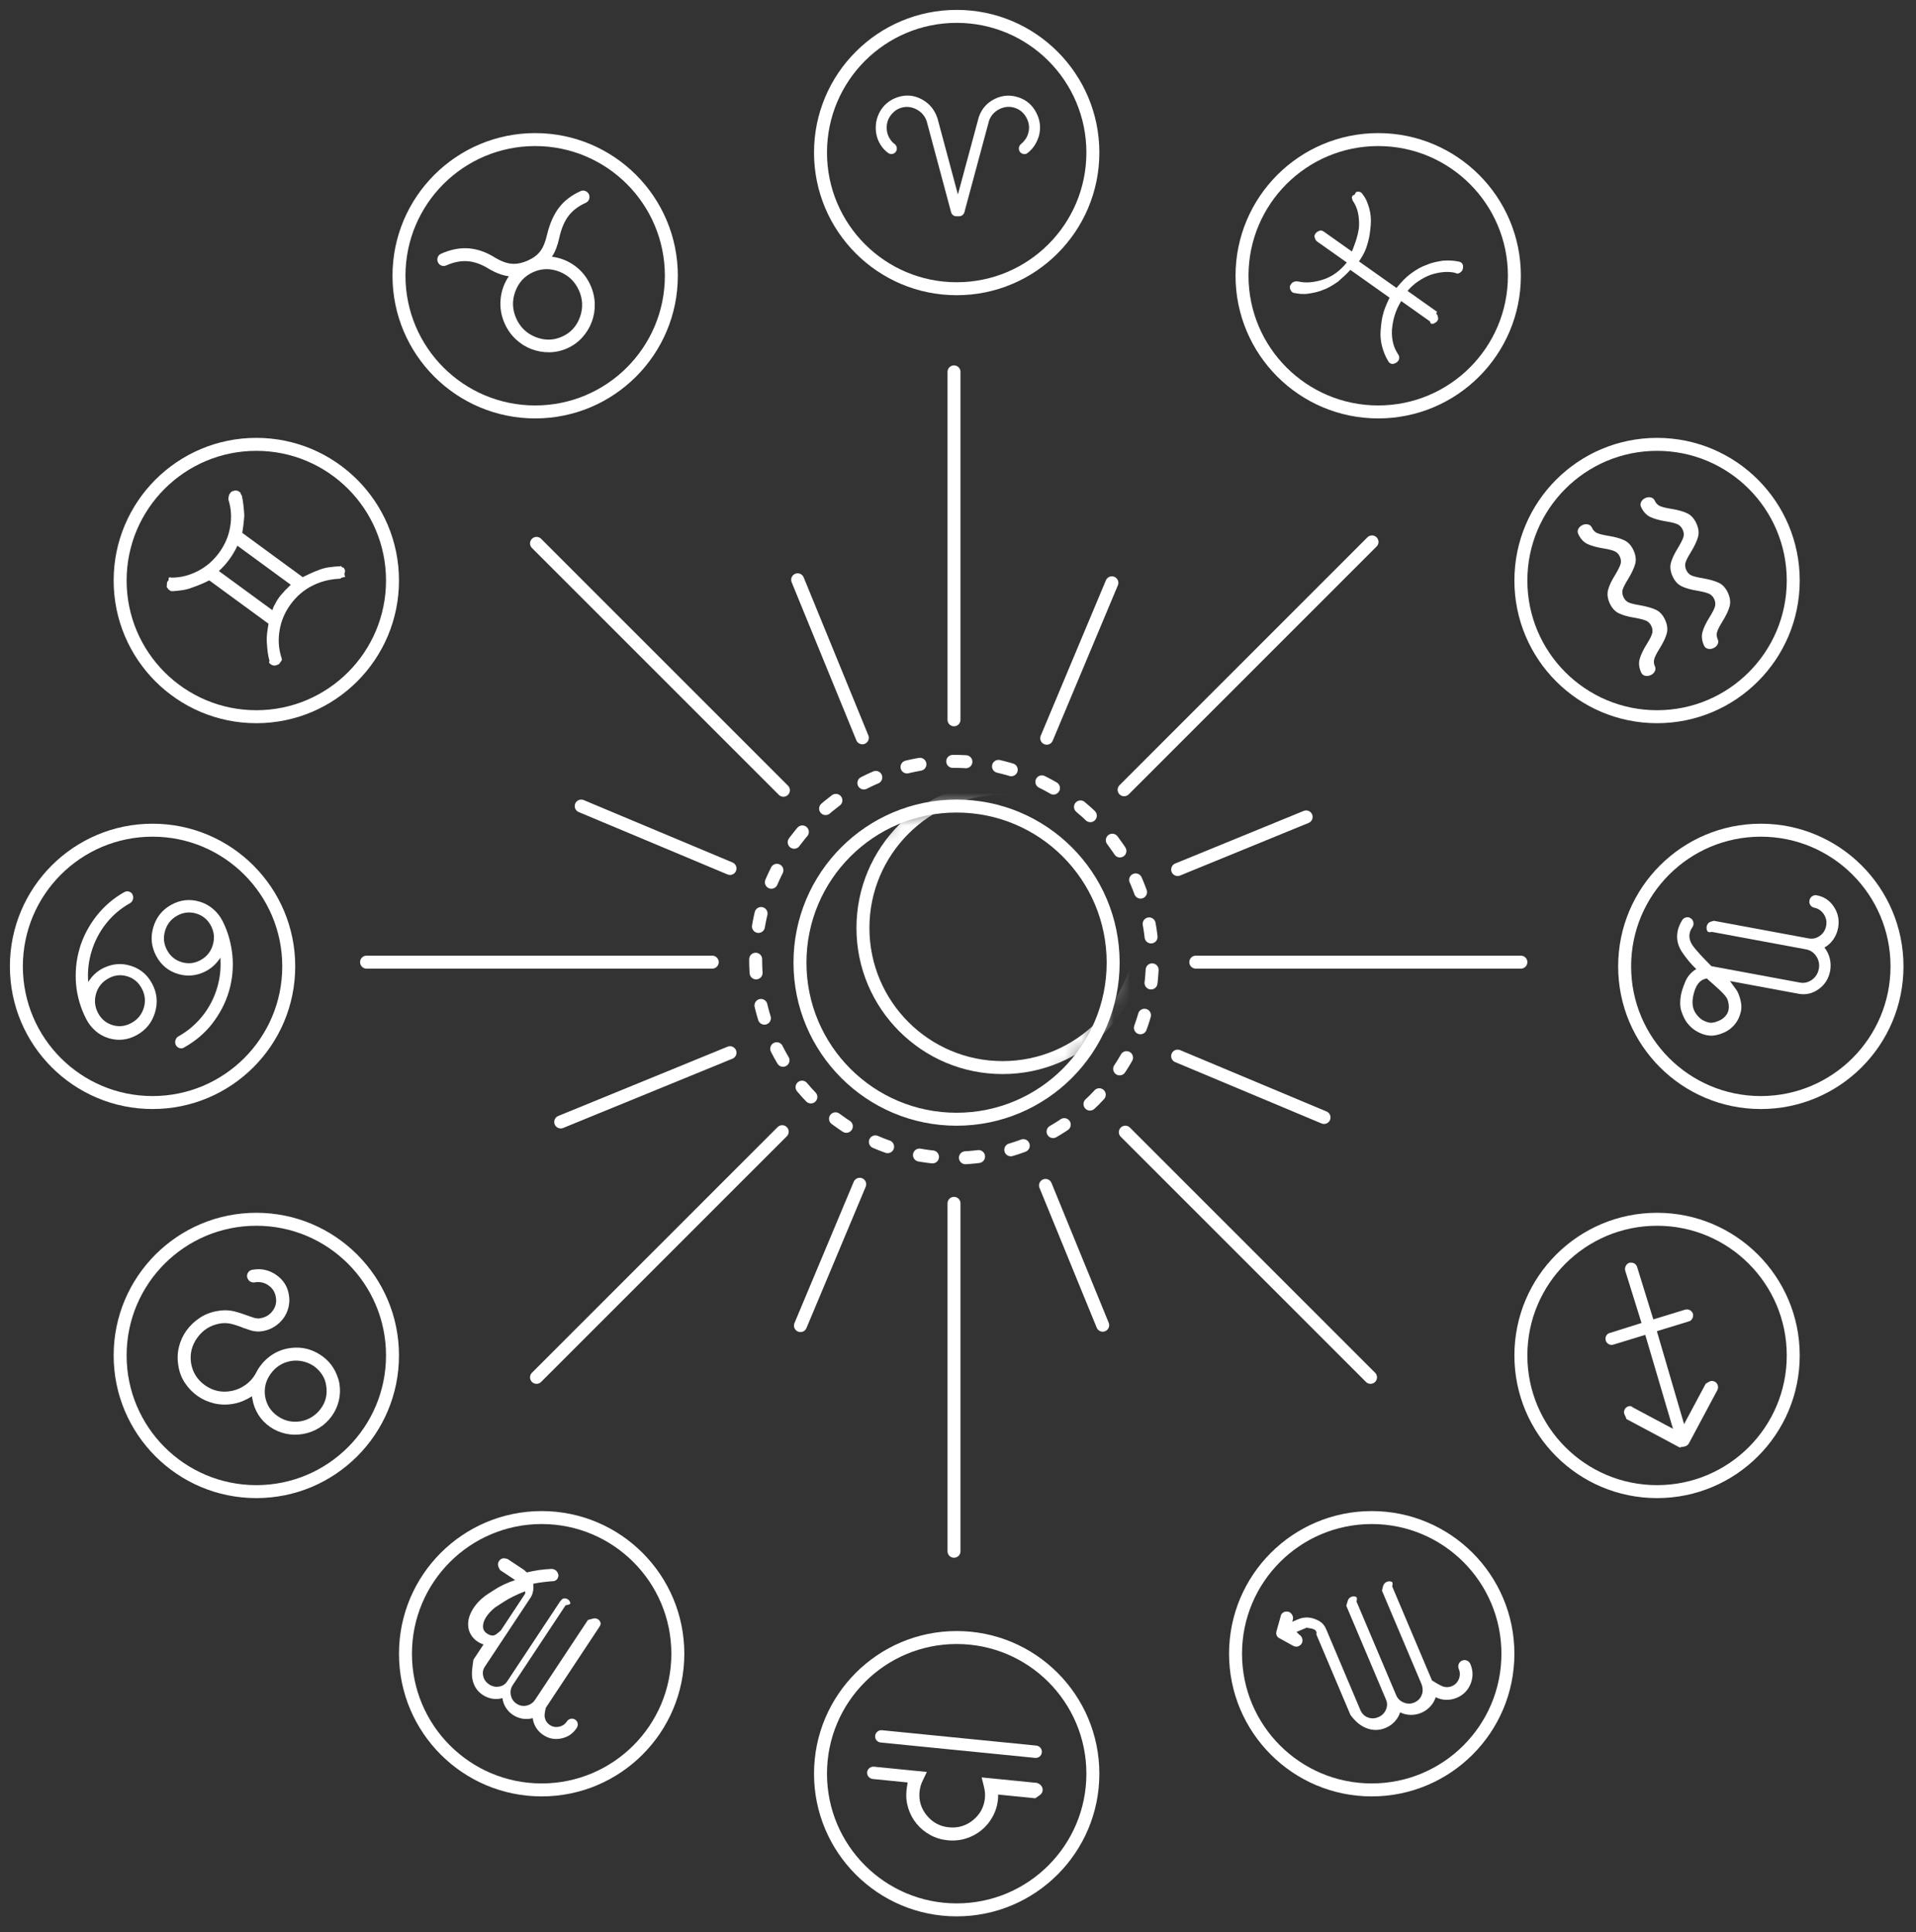 <svg xmlns="http://www.w3.org/2000/svg" xmlns:xlink="http://www.w3.org/1999/xlink" width="117" height="118" viewBox="0 0 117 118">
    <rect x="0" y="0" width="117" height="118" fill="#333333" stroke="none"/>
    <defs>
        <path id="13pyeojs5a" d="M.33 9.87c0 5.282 4.282 9.563 9.563 9.563 5.28 0 9.562-4.28 9.562-9.562 0-5.282-4.281-9.563-9.562-9.563S.33 4.59.33 9.871z"/>
    </defs>
    <g fill="none" fill-rule="evenodd">
        <g>
            <g>
                <g>
                    <g transform="translate(-335 -409) translate(248 307) translate(88 103) translate(47.52 47.916)">
                        <mask id="a57whvlelb" fill="#fff">
                            <use xlink:href="#13pyeojs5a"/>
                        </mask>
                        <path stroke="#FFF" stroke-width=".792" d="M4.175 7.751c0 4.71 3.818 8.528 8.527 8.528 4.71 0 8.528-3.818 8.528-8.528 0-4.71-3.818-8.527-8.528-8.527-4.71 0-8.527 3.817-8.527 8.527z" mask="url(#a57whvlelb)"/>
                    </g>
                    <g>
                        <path stroke="#FFF" stroke-width=".792" d="M47.85 57.787c0 5.281 4.282 9.562 9.563 9.562 5.28 0 9.562-4.28 9.562-9.562 0-5.281-4.281-9.563-9.562-9.563s-9.563 4.282-9.563 9.563z" transform="translate(-335 -409) translate(248 307) translate(88 103)"/>
                        <path stroke="#FFF" stroke-linecap="round" stroke-linejoin="round" stroke-width=".792" d="M57.256 42.956L57.256 21.71M57.256 93.732L57.256 72.486M72.021 57.756L91.872 57.756M21.384 57.756L42.492 57.756M67.644 47.23L82.781 32.093M31.763 83.111L46.765 68.109M67.718 68.139L82.691 83.111M31.763 32.183L46.839 47.259M62.843 71.391L66.336 79.927M47.709 34.407L51.658 44.056M51.498 71.321L47.88 79.95M66.897 34.591L62.918 44.081M70.912 63.494L79.851 67.241M34.492 48.225L43.577 52.034M70.912 52.1L78.759 48.888M33.24 67.516L43.577 63.286" transform="translate(-335 -409) translate(248 307) translate(88 103)"/>
                        <path stroke="#FFF" stroke-dasharray=".805 2.013" stroke-linecap="round" stroke-linejoin="round" stroke-width=".792" d="M45.144 57.608c0 6.69 5.423 12.113 12.113 12.113 6.69 0 12.113-5.423 12.113-12.113 0-6.69-5.424-12.113-12.113-12.113-6.69 0-12.113 5.424-12.113 12.113z" transform="translate(-335 -409) translate(248 307) translate(88 103)"/>
                        <path fill="#FFF" fill-rule="nonzero" d="M61.2 4.946c.486.162.849.478 1.088.95.24.471.286.953.141 1.446-.063.197-.15.38-.26.549-.111.169-.247.316-.407.443-.076.063-.16.087-.25.074-.09-.015-.166-.057-.228-.127-.028-.042-.047-.085-.058-.126-.01-.043-.012-.089-.005-.138.007-.042.02-.082.042-.121.02-.039.048-.072.083-.1.104-.085.194-.182.27-.29.077-.11.133-.228.167-.354.098-.324.067-.639-.094-.944-.159-.307-.395-.512-.707-.618-.32-.106-.633-.083-.943.068-.308.152-.521.385-.64.702l-1.51 5.605c-.02.07-.06.128-.119.173-.06.046-.127.069-.204.069H57.4c-.076 0-.144-.023-.203-.068-.059-.046-.099-.108-.12-.185l-1.489-5.551c-.11-.324-.319-.565-.624-.724-.305-.158-.615-.191-.927-.1-.166.05-.314.13-.442.244-.128.112-.234.245-.318.4-.076.155-.12.318-.13.49-.01.173.012.344.068.513.041.113.097.218.167.316.07.1.152.183.25.253.076.064.119.142.13.233.01.091-.013.176-.068.253-.056.07-.13.111-.224.122-.094.01-.175-.013-.244-.069-.153-.113-.284-.245-.391-.396-.108-.15-.192-.315-.255-.49-.084-.254-.116-.514-.1-.781.018-.268.086-.521.204-.76.118-.24.277-.444.479-.613.201-.168.43-.291.687-.37.493-.154.97-.108 1.432.138.462.247.778.623.952 1.13l.005.004c.004.004.005.01.005.016l1.25 4.665 1.27-4.707v-.015c0-.004.004-.01.01-.016.174-.5.497-.866.969-1.098.472-.232.957-.263 1.457-.095z" transform="translate(-335 -409) translate(248 307) translate(88 103)"/>
                        <path d="M61.2 4.946c.486.162.849.478 1.088.95.24.471.286.953.141 1.446-.063.197-.15.38-.26.549-.111.169-.247.316-.407.443-.076.063-.16.087-.25.074-.09-.015-.166-.057-.228-.127-.028-.042-.047-.085-.058-.126-.01-.043-.012-.089-.005-.138.007-.042.02-.082.042-.121.02-.039.048-.072.083-.1.104-.085.194-.182.27-.29.077-.11.133-.228.167-.354.098-.324.067-.639-.094-.944-.159-.307-.395-.512-.707-.618-.32-.106-.633-.083-.943.068-.308.152-.521.385-.64.702l-1.51 5.605c-.02.07-.06.128-.119.173-.06.046-.127.069-.204.069H57.4c-.076 0-.144-.023-.203-.068-.059-.046-.099-.108-.12-.185l-1.489-5.551c-.11-.324-.319-.565-.624-.724-.305-.158-.615-.191-.927-.1-.166.05-.314.13-.442.244-.128.112-.234.245-.318.4-.076.155-.12.318-.13.49-.01.173.012.344.068.513.041.113.097.218.167.316.07.1.152.183.25.253.076.064.119.142.13.233.01.091-.013.176-.068.253-.056.07-.13.111-.224.122-.094.01-.175-.013-.244-.069-.153-.113-.284-.245-.391-.396-.108-.15-.192-.315-.255-.49-.084-.254-.116-.514-.1-.781.018-.268.086-.521.204-.76.118-.24.277-.444.479-.613.201-.168.43-.291.687-.37.493-.154.97-.108 1.432.138.462.247.778.623.952 1.13l.005.004c.004.004.005.01.005.016l1.25 4.665 1.27-4.707v-.015c0-.004.004-.01.01-.016.174-.5.497-.866.969-1.098.472-.232.957-.263 1.457-.095z" transform="translate(-335 -409) translate(248 307) translate(88 103)"/>
                        <path stroke="#FFF" stroke-linecap="round" stroke-linejoin="round" stroke-width=".792" d="M49.104 8.316c0 4.593 3.723 8.316 8.316 8.316 4.593 0 8.316-3.723 8.316-8.316C65.736 3.723 62.013 0 57.42 0c-4.593 0-8.316 3.723-8.316 8.316z" transform="translate(-335 -409) translate(248 307) translate(88 103)"/>
                        <path fill="#FFF" fill-rule="nonzero" d="M31.56 15.618c-.528.237-.892.632-1.095 1.187-.203.554-.183 1.102.06 1.643.243.542.64.921 1.188 1.138.549.216 1.087.207 1.614-.03.52-.234.882-.628 1.084-1.182.203-.554.182-1.102-.06-1.643-.243-.542-.639-.92-1.188-1.138-.548-.217-1.083-.208-1.603.025m2.896-4.948c.094-.042.191-.044.292-.004.1.04.171.108.215.204.042.096.046.195.01.297-.038.101-.104.172-.198.215-.447.2-.798.465-1.05.792-.253.327-.443.773-.571 1.339-.054.247-.117.464-.189.653-.072.188-.16.359-.264.512.514.064.98.248 1.4.554.42.306.738.7.954 1.183.167.37.254.75.264 1.138.01.387-.052.755-.182 1.104-.13.347-.323.663-.577.947-.255.283-.56.504-.913.663-.361.162-.733.244-1.114.246-.38.002-.745-.064-1.091-.198-.347-.134-.663-.333-.946-.598-.283-.265-.509-.582-.675-.953-.216-.482-.3-.979-.252-1.49.048-.512.215-.98.503-1.403-.185-.023-.375-.072-.572-.143-.197-.072-.401-.168-.611-.287-.45-.288-.888-.45-1.313-.487-.424-.037-.867.049-1.33.257-.093.042-.19.045-.288.008-.1-.035-.172-.105-.218-.21-.043-.095-.046-.194-.01-.295.037-.102.103-.173.197-.216.585-.262 1.15-.373 1.693-.332.544.041 1.095.239 1.654.594.364.211.695.327.996.348.3.021.624-.046.97-.202.333-.149.585-.34.758-.573.173-.234.31-.57.409-1.006.163-.679.407-1.23.73-1.65.323-.422.763-.757 1.319-1.007" transform="translate(-335 -409) translate(248 307) translate(88 103)"/>
                        <path d="M31.56 15.618c-.528.237-.892.632-1.095 1.187-.203.554-.183 1.102.06 1.643.243.542.64.921 1.188 1.138.549.216 1.087.207 1.614-.03.52-.234.882-.628 1.084-1.182.203-.554.182-1.102-.06-1.643-.243-.542-.639-.92-1.188-1.138-.548-.217-1.083-.208-1.603.025zm2.896-4.948c.094-.042.191-.044.292-.004.1.04.171.108.215.204.042.096.046.195.01.297-.038.101-.104.172-.198.215-.447.2-.798.465-1.05.792-.253.327-.443.773-.571 1.339-.054.247-.117.464-.189.653-.072.188-.16.359-.264.512.514.064.98.248 1.4.554.42.306.738.7.954 1.183.167.37.254.75.264 1.138.01.387-.052.755-.182 1.104-.13.347-.323.663-.577.947-.255.283-.56.504-.913.663-.361.162-.733.244-1.114.246-.38.002-.745-.064-1.091-.198-.347-.134-.663-.333-.946-.598-.283-.265-.509-.582-.675-.953-.216-.482-.3-.979-.252-1.49.048-.512.215-.98.503-1.403-.185-.023-.375-.072-.572-.143-.197-.072-.401-.168-.611-.287-.45-.288-.888-.45-1.313-.487-.424-.037-.867.049-1.33.257-.093.042-.19.045-.288.008-.1-.035-.172-.105-.218-.21-.043-.095-.046-.194-.01-.295.037-.102.103-.173.197-.216.585-.262 1.15-.373 1.693-.332.544.041 1.095.239 1.654.594.364.211.695.327.996.348.3.021.624-.046.97-.202.333-.149.585-.34.758-.573.173-.234.31-.57.409-1.006.163-.679.407-1.23.73-1.65.323-.422.763-.757 1.319-1.007z" transform="translate(-335 -409) translate(248 307) translate(88 103)"/>
                        <path stroke="#FFF" stroke-linecap="round" stroke-linejoin="round" stroke-width=".792" d="M23.364 15.84c0 4.593 3.723 8.316 8.316 8.316 4.593 0 8.316-3.723 8.316-8.316 0-4.593-3.723-8.316-8.316-8.316-4.593 0-8.316 3.723-8.316 8.316z" transform="translate(-335 -409) translate(248 307) translate(88 103)"/>
                        <path fill="#FFF" fill-rule="nonzero" d="M86.693 18.139c.051.036.098.121.12.242.022.12-.003.156-.052.226-.05.07-.135.114-.22.159-.122.02-.182.03-.223-.14l-1.753-1.241c-.377.608-.52 1.19-.568 1.788-.022.562.101 1.07.395 1.489.047.085.058.146.044.24-.013.097-.063.166-.174.246-.085.045-.17.09-.266.074-.097-.016-.168-.067-.215-.152-.176-.283-.292-.574-.382-.902-.09-.326-.12-.664-.09-1.01s.06-.692.177-1.083c.116-.391.367-.897.367-.897l-2.395-1.697c-.241.27-.493.484-.767.73-.285.19-.57.38-.898.491-.295.133-.634.188-.915.233-.283.045-.608.01-.911-.057l-.033-.024-.034-.023c-.067-.047-.076-.104-.12-.184-.01-.056-.02-.112-.007-.2l.092-.132c.025-.034.05-.07.11-.08.025-.034.085-.043.146-.054.06-.01.096.016.156.007.457.112.977.06 1.535-.122.559-.183 1.023-.535 1.43-1.035l-1.821-1.29c-.072-.05-.118-.137-.14-.258-.036-.025-.022-.12.052-.224.075-.106.135-.115.22-.16.085-.045.182-.03.288.047l1.713 1.213s.425-.98.437-1.602c.01-.622-.101-1.07-.36-1.464-.036-.025-.047-.085-.058-.145-.01-.06-.047-.086.003-.156.025-.035.013-.095.114-.077l.074-.105c.01-.098.132-.118.228-.102s.168.067.214.152c.201.248.316.54.407.867.09.326.12.663.09 1.01-.03.346-.061.692-.176 1.083-.092.356-.244.722-.542 1.142l2.29 1.621c.332-.395.566-.65.897-.89.33-.238.611-.407.964-.525.316-.144.68-.202.982-.25.34-.023.653-.012.977.06.097.016.168.067.215.153.047.085.033.18.019.276-.014.095-.063.165-.174.245-.085.045-.17.089-.277.013-.457-.113-.978-.06-1.536.122-.523.208-1.025.536-1.39.978l1.808 1.28-.067.094z" transform="translate(-335 -409) translate(248 307) translate(88 103)"/>
                        <path d="M86.693 18.139c.051.036.098.121.12.242.022.12-.003.156-.052.226-.05.07-.135.114-.22.159-.122.02-.182.03-.223-.14l-1.753-1.241c-.377.608-.52 1.19-.568 1.788-.022.562.101 1.07.395 1.489.047.085.058.146.044.24-.013.097-.063.166-.174.246-.085.045-.17.09-.266.074-.097-.016-.168-.067-.215-.152-.176-.283-.292-.574-.382-.902-.09-.326-.12-.664-.09-1.01s.06-.692.177-1.083c.116-.391.367-.897.367-.897l-2.395-1.697c-.241.27-.493.484-.767.73-.285.19-.57.38-.898.491-.295.133-.634.188-.915.233-.283.045-.608.01-.911-.057l-.033-.024-.034-.023c-.067-.047-.076-.104-.12-.184-.01-.056-.02-.112-.007-.2l.092-.132c.025-.034.05-.07.11-.08.025-.034.085-.043.146-.054.06-.01.096.016.156.007.457.112.977.06 1.535-.122.559-.183 1.023-.535 1.43-1.035l-1.821-1.29c-.072-.05-.118-.137-.14-.258-.036-.025-.022-.12.052-.224.075-.106.135-.115.22-.16.085-.045.182-.03.288.047l1.713 1.213s.425-.98.437-1.602c.01-.622-.101-1.07-.36-1.464-.036-.025-.047-.085-.058-.145-.01-.06-.047-.086.003-.156.025-.035.013-.095.114-.077l.074-.105c.01-.098.132-.118.228-.102s.168.067.214.152c.201.248.316.54.407.867.09.326.12.663.09 1.01-.03.346-.061.692-.176 1.083-.092.356-.244.722-.542 1.142l2.29 1.621c.332-.395.566-.65.897-.89.33-.238.611-.407.964-.525.316-.144.68-.202.982-.25.34-.023.653-.012.977.06.097.016.168.067.215.153.047.085.033.18.019.276-.014.095-.063.165-.174.245-.085.045-.17.089-.277.013-.457-.113-.978-.06-1.536.122-.523.208-1.025.536-1.39.978l1.808 1.28-.067.094z" transform="translate(-335 -409) translate(248 307) translate(88 103)"/>
                        <path stroke="#FFF" stroke-linecap="round" stroke-linejoin="round" stroke-width=".792" d="M74.844 15.84c0 4.593 3.723 8.316 8.316 8.316 4.593 0 8.316-3.723 8.316-8.316 0-4.593-3.723-8.316-8.316-8.316-4.593 0-8.316 3.723-8.316 8.316z" transform="translate(-335 -409) translate(248 307) translate(88 103)"/>
                        <path fill="#FFF" fill-rule="nonzero" d="M104.52 35.212c.133.295.165.571.095.828s-.219.568-.447.932c-.18.29-.286.505-.32.646-.034.141-.019.284.046.428.046.1.043.202-.01.303-.051.102-.139.18-.258.235-.112.05-.223.062-.334.035-.111-.028-.19-.093-.235-.193-.134-.295-.166-.57-.096-.828.069-.257.218-.567.446-.931.18-.29.287-.506.321-.646.034-.141.018-.284-.047-.428-.069-.15-.166-.258-.293-.322-.128-.063-.361-.127-.7-.19-.425-.067-.757-.159-.996-.276-.24-.116-.426-.322-.56-.617-.134-.295-.166-.57-.096-.828.069-.256.218-.567.446-.931.177-.297.283-.514.319-.652.036-.137.02-.281-.05-.432-.065-.144-.162-.25-.29-.317-.13-.067-.362-.129-.698-.184-.425-.067-.757-.16-.996-.276-.24-.117-.426-.323-.56-.618-.046-.1-.042-.201.01-.303.052-.102.134-.178.245-.229.12-.055.236-.068.347-.04.111.027.19.091.235.192.069.151.167.258.294.322.127.063.36.123.695.179.425.067.756.159.996.276.24.116.426.322.56.617.138.302.17.579.099.833-.072.254-.22.566-.445.937-.18.29-.287.503-.323.64-.035.139-.02.282.05.434.068.15.165.258.293.322.127.063.359.123.696.178.427.075.76.169.997.282.239.113.426.32.563.622zm-3.837 1.65c.133.295.165.57.096.827-.07.257-.219.568-.447.932-.18.29-.286.504-.32.646-.035.14-.019.283.046.427.046.101.043.203-.01.304-.052.102-.134.178-.246.228-.12.055-.236.069-.346.041-.11-.027-.19-.092-.235-.192-.134-.295-.166-.57-.096-.828.07-.257.218-.568.446-.932.18-.29.287-.505.32-.646.035-.14.02-.283-.046-.427-.069-.151-.166-.258-.294-.322-.127-.064-.36-.127-.7-.19-.424-.067-.756-.159-.995-.276-.24-.116-.426-.322-.56-.617-.134-.295-.166-.57-.096-.828.069-.257.218-.568.447-.932.175-.296.282-.513.317-.651.036-.138.02-.282-.049-.433-.065-.144-.162-.249-.29-.316-.13-.068-.362-.129-.698-.184-.424-.068-.757-.16-.996-.276-.24-.117-.427-.323-.56-.618-.046-.1-.043-.201.01-.303.052-.102.138-.18.258-.235.112-.05.224-.063.334-.035.111.027.19.092.235.193.069.15.167.258.294.322.127.063.359.123.695.178.424.068.757.16.995.277.24.116.427.322.561.617.137.302.17.579.099.832-.072.255-.22.567-.445.938-.18.29-.287.503-.323.64-.036.139-.02.282.05.433.068.151.166.259.293.323.127.063.359.123.695.178.427.075.76.169.998.282.238.113.426.32.563.622z" transform="translate(-335 -409) translate(248 307) translate(88 103)"/>
                        <path d="M104.52 35.212c.133.295.165.571.095.828s-.219.568-.447.932c-.18.29-.286.505-.32.646-.034.141-.019.284.046.428.046.1.043.202-.01.303-.051.102-.139.18-.258.235-.112.05-.223.062-.334.035-.111-.028-.19-.093-.235-.193-.134-.295-.166-.57-.096-.828.069-.257.218-.567.446-.931.18-.29.287-.506.321-.646.034-.141.018-.284-.047-.428-.069-.15-.166-.258-.293-.322-.128-.063-.361-.127-.7-.19-.425-.067-.757-.159-.996-.276-.24-.116-.426-.322-.56-.617-.134-.295-.166-.57-.096-.828.069-.256.218-.567.446-.931.177-.297.283-.514.319-.652.036-.137.02-.281-.05-.432-.065-.144-.162-.25-.29-.317-.13-.067-.362-.129-.698-.184-.425-.067-.757-.16-.996-.276-.24-.117-.426-.323-.56-.618-.046-.1-.042-.201.01-.303.052-.102.134-.178.245-.229.12-.055.236-.068.347-.04.111.027.19.091.235.192.069.151.167.258.294.322.127.063.36.123.695.179.425.067.756.159.996.276.24.116.426.322.56.617.138.302.17.579.099.833-.072.254-.22.566-.445.937-.18.29-.287.503-.323.64-.035.139-.02.282.05.434.068.15.165.258.293.322.127.063.359.123.696.178.427.075.76.169.997.282.239.113.426.32.563.622zm-3.837 1.65c.133.295.165.57.096.827-.07.257-.219.568-.447.932-.18.29-.286.504-.32.646-.035.14-.019.283.046.427.046.101.043.203-.01.304-.052.102-.134.178-.246.228-.12.055-.236.069-.346.041-.11-.027-.19-.092-.235-.192-.134-.295-.166-.57-.096-.828.07-.257.218-.568.446-.932.18-.29.287-.505.32-.646.035-.14.02-.283-.046-.427-.069-.151-.166-.258-.294-.322-.127-.064-.36-.127-.7-.19-.424-.067-.756-.159-.995-.276-.24-.116-.426-.322-.56-.617-.134-.295-.166-.57-.096-.828.069-.257.218-.568.447-.932.175-.296.282-.513.317-.651.036-.138.02-.282-.049-.433-.065-.144-.162-.249-.29-.316-.13-.068-.362-.129-.698-.184-.424-.068-.757-.16-.996-.276-.24-.117-.427-.323-.56-.618-.046-.1-.043-.201.01-.303.052-.102.138-.18.258-.235.112-.05.224-.063.334-.035.111.027.19.092.235.193.069.15.167.258.294.322.127.063.359.123.695.178.424.068.757.16.995.277.24.116.427.322.561.617.137.302.17.579.099.832-.072.255-.22.567-.445.938-.18.29-.287.503-.323.64-.036.139-.02.282.05.433.068.151.166.259.293.323.127.063.359.123.695.178.427.075.76.169.998.282.238.113.426.32.563.622z" transform="translate(-335 -409) translate(248 307) translate(88 103)"/>
                        <path stroke="#FFF" stroke-linecap="round" stroke-linejoin="round" stroke-width=".792" d="M91.872 34.452c0 4.593 3.723 8.316 8.316 8.316 4.593 0 8.316-3.723 8.316-8.316 0-4.593-3.723-8.316-8.316-8.316-4.593 0-8.316 3.723-8.316 8.316z" transform="translate(-335 -409) translate(248 307) translate(88 103)"/>
                        <path fill="#FFF" fill-rule="nonzero" d="M104.57 60.55c.008-.155-.017-.325-.078-.509-.06-.143-.206-.323-.435-.538-.229-.216-.46-.424-.691-.623l-.132-.124c-.218.025-.399.132-.54.32-.142.188-.245.454-.308.797-.04.215-.043.412-.01.592.035.18.11.341.225.487.133.18.285.31.457.388.171.076.308.116.411.119.118.005.277-.034.478-.116.202-.081.361-.207.48-.374.086-.124.133-.264.142-.42v.001zm6.187-2.26c-.087.467-.318.837-.695 1.11-.377.274-.789.37-1.237.286l-4.182-.776s.218.315.32.446c.103.13.177.265.222.405.148.399.188.736.121 1.013-.067.275-.159.493-.276.653-.195.286-.452.497-.77.636-.32.139-.6.198-.84.178-.213-.007-.452-.075-.717-.207-.264-.131-.495-.327-.692-.586-.12-.162-.23-.385-.328-.666-.098-.283-.108-.631-.031-1.045.032-.176.115-.43.249-.764.133-.334.36-.6.68-.795-.322-.307-.613-.656-.873-1.047-.26-.39-.348-.808-.266-1.255.022-.12.057-.236.107-.35.049-.115.107-.228.175-.34.032-.043.069-.08.11-.11.04-.029.086-.047.135-.054.057-.015.109-.015.154-.003.046.013.089.036.13.068.044.024.079.06.105.106.027.046.044.094.05.145.007.05.006.102-.004.154-.01.052-.03.096-.06.131-.238.344-.243.699-.014 1.067.228.368 1.175 1.31 1.175 1.31l5.405 1.003c.264.049.51-.009.737-.17.227-.164.366-.387.42-.671.05-.276-.001-.53-.154-.763-.153-.233-.363-.375-.627-.424l-5.748-1.067s-.213.056-.267-.033c-.055-.088-.073-.184-.054-.288.021-.11.072-.197.155-.256.082-.059.291-.099.291-.099l5.79 1.075c.242.045.468-.008.676-.157.208-.15.337-.354.385-.615.047-.253 0-.487-.14-.701-.141-.214-.333-.348-.574-.4-.106-.02-.189-.072-.247-.157-.059-.085-.079-.182-.058-.293.019-.103.072-.185.158-.246.086-.062.181-.083.288-.063.448.083.799.32 1.052.71.253.39.336.819.25 1.285-.047.253-.143.485-.288.695-.145.21-.327.377-.546.5.159.2.268.426.328.674.06.248.066.499.02.751z" transform="translate(-335 -409) translate(248 307) translate(88 103)"/>
                        <path d="M104.57 60.55c.008-.155-.017-.325-.078-.509-.06-.143-.206-.323-.435-.538-.229-.216-.46-.424-.691-.623l-.132-.124c-.218.025-.399.132-.54.32-.142.188-.245.454-.308.797-.04.215-.043.412-.01.592.035.18.11.341.225.487.133.18.285.31.457.388.171.076.308.116.411.119.118.005.277-.034.478-.116.202-.081.361-.207.48-.374.086-.124.133-.264.142-.42v.001zm6.187-2.26c-.087.467-.318.837-.695 1.11-.377.274-.789.37-1.237.286l-4.182-.776s.218.315.32.446c.103.13.177.265.222.405.148.399.188.736.121 1.013-.067.275-.159.493-.276.653-.195.286-.452.497-.77.636-.32.139-.6.198-.84.178-.213-.007-.452-.075-.717-.207-.264-.131-.495-.327-.692-.586-.12-.162-.23-.385-.328-.666-.098-.283-.108-.631-.031-1.045.032-.176.115-.43.249-.764.133-.334.36-.6.68-.795-.322-.307-.613-.656-.873-1.047-.26-.39-.348-.808-.266-1.255.022-.12.057-.236.107-.35.049-.115.107-.228.175-.34.032-.043.069-.08.11-.11.04-.029.086-.047.135-.054.057-.015.109-.015.154-.003.046.013.089.036.13.068.044.024.079.06.105.106.027.046.044.094.05.145.007.05.006.102-.004.154-.01.052-.03.096-.06.131-.238.344-.243.699-.014 1.067.228.368 1.175 1.31 1.175 1.31l5.405 1.003c.264.049.51-.009.737-.17.227-.164.366-.387.42-.671.05-.276-.001-.53-.154-.763-.153-.233-.363-.375-.627-.424l-5.748-1.067s-.213.056-.267-.033c-.055-.088-.073-.184-.054-.288.021-.11.072-.197.155-.256.082-.059.291-.099.291-.099l5.79 1.075c.242.045.468-.008.676-.157.208-.15.337-.354.385-.615.047-.253 0-.487-.14-.701-.141-.214-.333-.348-.574-.4-.106-.02-.189-.072-.247-.157-.059-.085-.079-.182-.058-.293.019-.103.072-.185.158-.246.086-.062.181-.083.288-.063.448.083.799.32 1.052.71.253.39.336.819.25 1.285-.047.253-.143.485-.288.695-.145.21-.327.377-.546.5.159.2.268.426.328.674.06.248.066.499.02.751z" transform="translate(-335 -409) translate(248 307) translate(88 103)"/>
                        <path stroke="#FFF" stroke-linecap="round" stroke-linejoin="round" stroke-width=".792" d="M98.208 58.014c0 4.593 3.723 8.316 8.316 8.316 4.593 0 8.316-3.723 8.316-8.316 0-4.593-3.723-8.316-8.316-8.316-4.593 0-8.316 3.723-8.316 8.316z" transform="translate(-335 -409) translate(248 307) translate(88 103)"/>
                        <path fill="#FFF" fill-rule="nonzero" d="M102.129 87.15c-.054.085-.127.144-.226.175-.098.03-.192.022-.332.07l-3.254-1.739c-.038-.143-.097-.214-.129-.31-.031-.095-.022-.19.029-.286.047-.088.12-.148.22-.179.099-.03.192-.021.262.06l2.462 1.314-1.693-5.738-1.953.597c-.095.028-.187.019-.278-.03-.092-.05-.152-.12-.18-.215-.016-.052-.021-.103-.017-.153.006-.05.019-.095.04-.136.026-.048.058-.087.097-.12.039-.031.082-.051.13-.06l1.933-.609-.997-3.197c-.015-.052-.019-.103-.01-.15.008-.05.025-.097.05-.144.022-.041.05-.079.086-.112.036-.034.08-.059.131-.075.048-.008.098-.01.147-.006.05.005.095.018.136.04.048.025.087.057.119.096s.053.079.066.12l.992 3.209 1.953-.598c.048-.008.096-.012.142-.01.047.004.094.018.141.044.04.021.077.051.108.09.032.04.058.08.077.126.009.049.011.098.006.148-.005.05-.018.095-.04.136-.026.048-.056.088-.091.122-.036.034-.078.055-.126.064l-1.953.598 1.661 5.678 1.321-2.47c.106-.058.178-.118.273-.15.096-.032.19-.022.286.028.088.047.147.12.177.22.03.099.021.192-.02.284l-1.746 3.268z" transform="translate(-335 -409) translate(248 307) translate(88 103)"/>
                        <path d="M102.129 87.15c-.054.085-.127.144-.226.175-.098.03-.192.022-.332.07l-3.254-1.739c-.038-.143-.097-.214-.129-.31-.031-.095-.022-.19.029-.286.047-.088.12-.148.22-.179.099-.03.192-.021.262.06l2.462 1.314-1.693-5.738-1.953.597c-.095.028-.187.019-.278-.03-.092-.05-.152-.12-.18-.215-.016-.052-.021-.103-.017-.153.006-.05.019-.095.04-.136.026-.048.058-.087.097-.12.039-.031.082-.051.13-.06l1.933-.609-.997-3.197c-.015-.052-.019-.103-.01-.15.008-.05.025-.097.05-.144.022-.041.05-.079.086-.112.036-.034.08-.059.131-.075.048-.008.098-.01.147-.006.05.005.095.018.136.04.048.025.087.057.119.096s.053.079.066.12l.992 3.209 1.953-.598c.048-.008.096-.012.142-.01.047.004.094.018.141.044.04.021.077.051.108.09.032.04.058.08.077.126.009.049.011.098.006.148-.005.05-.018.095-.04.136-.026.048-.056.088-.091.122-.036.034-.078.055-.126.064l-1.953.598 1.661 5.678 1.321-2.47c.106-.058.178-.118.273-.15.096-.032.19-.022.286.028.088.047.147.12.177.22.03.099.021.192-.02.284l-1.746 3.268z" transform="translate(-335 -409) translate(248 307) translate(88 103)"/>
                        <path stroke="#FFF" stroke-linecap="round" stroke-linejoin="round" stroke-width=".792" d="M91.872 81.774c0 4.593 3.723 8.316 8.316 8.316 4.593 0 8.316-3.723 8.316-8.316 0-4.593-3.723-8.316-8.316-8.316-4.593 0-8.316 3.723-8.316 8.316z" transform="translate(-335 -409) translate(248 307) translate(88 103)"/>
                        <path fill="#FFF" fill-rule="nonzero" d="M77.14 99.05c-.084-.034-.144-.094-.18-.179-.036-.085-.04-.174-.008-.266l.254-.906c.008-.064.033-.118.075-.162.042-.044.089-.077.14-.099.038-.016.078-.024.12-.025.044 0 .088.003.135.01.101.035.18.1.232.196.054.095.066.192.039.29l-.038.128.346-.146c.43-.183.867-.148 1.309.106.183.105.324.273.407.467l2.117 5.003c.051.12.183.277.295.343.256.149.52.166.79.05.211-.089.364-.238.456-.448.092-.21.096-.413.01-.614l-2.426-5.734s.057-.236.097-.336c.04-.099.108-.17.204-.21.096-.04.193-.04.293 0 .1.04.028.283.028.283l2.42 5.715c.09.214.244.365.463.454.218.09.433.089.646-.001.265-.112.43-.314.498-.606.034-.147 0-.385-.06-.524l-2.41-5.697s.043-.23.083-.33c.04-.1.113-.172.216-.215.095-.04.193-.041.293 0 .099.04.03.282.03.282l2.43 5.74s.41.265.614.348c.205.084.406.084.605 0 .199-.085.34-.23.423-.434.082-.206.08-.408-.004-.609-.043-.103-.045-.204-.005-.305.04-.1.108-.17.204-.21.103-.044.203-.044.299-.002.096.041.166.115.21.219.169.399.173.8.012 1.199-.16.4-.44.684-.838.852-.213.09-.433.133-.656.127-.224-.005-.435-.058-.634-.157-.073.214-.186.404-.339.569-.151.164-.334.292-.547.382-.207.088-.424.13-.651.125-.228-.004-.44-.055-.639-.155-.067.212-.178.4-.333.566-.156.167-.337.294-.543.38-.398.17-.797.173-1.2.012-.403-.162-.689-.442-.958-.8l-2.082-4.918c.044-.176-.048-.268-.174-.319-.126-.052-.251-.05-.416-.092l-.62.262.16.16c.094.058.156.138.187.243.032.104.023.202-.026.292-.024.046-.056.083-.095.113-.04.03-.086.056-.137.077-.047.011-.096.015-.146.01-.05-.006-.098-.02-.142-.045l-.833-.459z" transform="translate(-335 -409) translate(248 307) translate(88 103)"/>
                        <path d="M77.14 99.05c-.084-.034-.144-.094-.18-.179-.036-.085-.04-.174-.008-.266l.254-.906c.008-.064.033-.118.075-.162.042-.044.089-.077.14-.099.038-.016.078-.024.12-.025.044 0 .088.003.135.01.101.035.18.1.232.196.054.095.066.192.039.29l-.038.128.346-.146c.43-.183.867-.148 1.309.106.183.105.324.273.407.467l2.117 5.003c.051.12.183.277.295.343.256.149.52.166.79.05.211-.089.364-.238.456-.448.092-.21.096-.413.01-.614l-2.426-5.734s.057-.236.097-.336c.04-.099.108-.17.204-.21.096-.04.193-.04.293 0 .1.04.028.283.028.283l2.42 5.715c.09.214.244.365.463.454.218.09.433.089.646-.001.265-.112.43-.314.498-.606.034-.147 0-.385-.06-.524l-2.41-5.697s.043-.23.083-.33c.04-.1.113-.172.216-.215.095-.04.193-.041.293 0 .099.04.03.282.03.282l2.43 5.74s.41.265.614.348c.205.084.406.084.605 0 .199-.085.34-.23.423-.434.082-.206.08-.408-.004-.609-.043-.103-.045-.204-.005-.305.04-.1.108-.17.204-.21.103-.044.203-.044.299-.002.096.041.166.115.21.219.169.399.173.8.012 1.199-.16.4-.44.684-.838.852-.213.09-.433.133-.656.127-.224-.005-.435-.058-.634-.157-.073.214-.186.404-.339.569-.151.164-.334.292-.547.382-.207.088-.424.13-.651.125-.228-.004-.44-.055-.639-.155-.067.212-.178.4-.333.566-.156.167-.337.294-.543.38-.398.17-.797.173-1.2.012-.403-.162-.689-.442-.958-.8l-2.082-4.918c.044-.176-.048-.268-.174-.319-.126-.052-.251-.05-.416-.092l-.62.262.16.16c.094.058.156.138.187.243.032.104.023.202-.026.292-.024.046-.056.083-.095.113-.04.03-.086.056-.137.077-.047.011-.096.015-.146.01-.05-.006-.098-.02-.142-.045l-.833-.459z" transform="translate(-335 -409) translate(248 307) translate(88 103)"/>
                        <path stroke="#FFF" stroke-linecap="round" stroke-linejoin="round" stroke-width=".792" d="M74.448 99.99c0 4.593 3.723 8.316 8.316 8.316 4.593 0 8.316-3.723 8.316-8.316 0-4.593-3.723-8.316-8.316-8.316-4.593 0-8.316 3.723-8.316 8.316z" transform="translate(-335 -409) translate(248 307) translate(88 103)"/>
                        <path fill="#FFF" fill-rule="nonzero" d="M52.782 105.412c-.102-.01-.187-.054-.255-.132-.067-.078-.096-.172-.085-.281.01-.102.057-.186.139-.253.081-.067.174-.095.276-.085l9.423.938c.102.01.187.055.254.137.068.082.096.174.086.276-.011.11-.058.195-.14.258-.08.063-.173.09-.275.08l-9.423-.938zm9.53 2.465c.106.035.195.083.266.169.071.086.1.183.09.29-.01.107-.059.196-.145.267-.087.07-.304.213-.304.213l-2.276-.227s.013.023.01.09c-.002.066-.007.136-.014.21-.038.38-.146.732-.325 1.054-.178.325-.407.6-.685.826-.278.227-.594.395-.948.505-.355.11-.726.147-1.116.108-.381-.038-.735-.146-1.06-.324-.326-.178-.603-.406-.83-.682-.228-.277-.398-.591-.51-.945-.11-.352-.148-.718-.11-1.098.007-.074.017-.143.027-.21l.046-.272-2.124-.211c-.11-.011-.2-.058-.266-.14-.068-.081-.096-.173-.086-.274.01-.102.056-.187.138-.253.082-.067.178-.095.289-.084l3.218.32-.254.535c-.052.104-.094.212-.126.326-.033.113-.054.227-.066.342-.054.545.095 1.03.445 1.457.352.426.8.667 1.348.721.555.056 1.047-.091 1.475-.44.428-.35.67-.796.724-1.34.012-.116.012-.23.002-.344-.01-.113-.028-.23-.059-.349l-.143-.575 3.369.335z" transform="translate(-335 -409) translate(248 307) translate(88 103)"/>
                        <path d="M52.782 105.412c-.102-.01-.187-.054-.255-.132-.067-.078-.096-.172-.085-.281.01-.102.057-.186.139-.253.081-.067.174-.095.276-.085l9.423.938c.102.01.187.055.254.137.068.082.096.174.086.276-.011.11-.058.195-.14.258-.08.063-.173.09-.275.08l-9.423-.938zm9.53 2.465c.106.035.195.083.266.169.071.086.1.183.09.29-.01.107-.059.196-.145.267-.087.07-.304.213-.304.213l-2.276-.227s.013.023.01.09c-.002.066-.007.136-.014.21-.038.38-.146.732-.325 1.054-.178.325-.407.6-.685.826-.278.227-.594.395-.948.505-.355.11-.726.147-1.116.108-.381-.038-.735-.146-1.06-.324-.326-.178-.603-.406-.83-.682-.228-.277-.398-.591-.51-.945-.11-.352-.148-.718-.11-1.098.007-.074.017-.143.027-.21l.046-.272-2.124-.211c-.11-.011-.2-.058-.266-.14-.068-.081-.096-.173-.086-.274.01-.102.056-.187.138-.253.082-.067.178-.095.289-.084l3.218.32-.254.535c-.052.104-.094.212-.126.326-.033.113-.054.227-.066.342-.054.545.095 1.03.445 1.457.352.426.8.667 1.348.721.555.056 1.047-.091 1.475-.44.428-.35.67-.796.724-1.34.012-.116.012-.23.002-.344-.01-.113-.028-.23-.059-.349l-.143-.575 3.369.335z" transform="translate(-335 -409) translate(248 307) translate(88 103)"/>
                        <path stroke="#FFF" stroke-linecap="round" stroke-linejoin="round" stroke-width=".792" d="M49.104 107.316c0 4.593 3.723 8.316 8.316 8.316 4.593 0 8.316-3.723 8.316-8.316 0-4.593-3.723-8.316-8.316-8.316-4.593 0-8.316 3.723-8.316 8.316z" transform="translate(-335 -409) translate(248 307) translate(88 103)"/>
                        <path fill="#FFF" fill-rule="nonzero" d="M31.079 96.288l-.022-.11c-.525.208-.95.418-1.276.63-.325.213-.51.333-.554.358-.23.185-.41.38-.542.584-.13.205-.195.4-.19.584.001.092.022.173.063.24.04.068.102.13.183.183.219.145.406.16.56.042.153-.116.248-.194.284-.235l1.452-2.194c.01-.013.017-.028.024-.046.008-.018.013-.03.018-.036zm-1.541-1.406c-.052-.1-.102-.176-.122-.275-.02-.1-.002-.19.053-.273.059-.089.136-.145.232-.168.097-.023.287.035.287.035l.965.638c.041.028.079.057.113.089l.105.097c.25-.062.5-.111.75-.146.25-.034.498-.057.742-.068.04 0 .082.004.124.014.044.01.085.029.127.056.048.032.087.074.117.125.03.052.052.105.065.16.006.05.003.097-.013.141-.014.046-.036.09-.066.134-.032.034-.07.063-.116.087-.046.025-.093.035-.14.03-.197.016-.398.035-.602.06-.204.024-.404.058-.6.1.002.012.002.021.002.03 0 .009 0 .018.003.03.017.138.01.278-.018.418-.029.14-.08.267-.156.381l-2.786 4.208c-.114.171-.146.362-.097.572.049.21.17.379.362.506.186.123.386.167.602.133.216-.035.38-.138.494-.31l3.233-4.883s.108-.163.207-.184c.1-.021.19-.005.271.05.082.053.132.13.152.23.02.099-.29.13-.29.13l-3.224 4.87c-.124.188-.165.394-.12.618.044.225.16.398.344.521.193.128.4.167.62.118.22-.05.393-.168.517-.356l3.225-4.87s.246-.073.345-.094c.1-.02.194-.002.28.057.083.053.133.13.152.23.02.099-.096.257-.096.257l-3.245 4.902s-.112.383-.073.588c.041.204.145.362.314.474.17.112.356.146.56.104.204-.043.362-.15.475-.32.06-.09.138-.144.237-.165.1-.02.19-.004.272.05.087.058.14.136.156.233.016.099-.005.19-.064.28-.226.342-.537.554-.935.637-.397.084-.765.013-1.103-.211-.181-.12-.329-.27-.44-.448-.11-.178-.179-.371-.203-.579-.207.054-.415.065-.623.032-.207-.033-.402-.11-.584-.23-.175-.115-.32-.264-.434-.444-.115-.181-.185-.375-.209-.583-.2.059-.407.07-.617.036-.211-.036-.404-.11-.58-.227-.338-.224-.547-.536-.63-.936-.081-.4-.009-.771.056-1.22l.66-.998c.062.096-.035.073-.129.038-.094-.035-.188-.084-.282-.146-.175-.116-.313-.262-.413-.437-.1-.175-.153-.366-.161-.572-.01-.298.075-.604.256-.916.18-.314.435-.598.767-.853.07-.053.27-.185.599-.395.328-.211.755-.42 1.25-.583l-.92-.61z" transform="translate(-335 -409) translate(248 307) translate(88 103)"/>
                        <path d="M31.079 96.288l-.022-.11c-.525.208-.95.418-1.276.63-.325.213-.51.333-.554.358-.23.185-.41.38-.542.584-.13.205-.195.4-.19.584.001.092.022.173.063.24.04.068.102.13.183.183.219.145.406.16.56.042.153-.116.248-.194.284-.235l1.452-2.194c.01-.013.017-.028.024-.046.008-.018.013-.03.018-.036zm-1.541-1.406c-.052-.1-.102-.176-.122-.275-.02-.1-.002-.19.053-.273.059-.089.136-.145.232-.168.097-.023.287.035.287.035l.965.638c.041.028.079.057.113.089l.105.097c.25-.062.5-.111.75-.146.25-.034.498-.057.742-.068.04 0 .082.004.124.014.044.01.085.029.127.056.048.032.087.074.117.125.03.052.052.105.065.16.006.05.003.097-.013.141-.014.046-.036.09-.066.134-.032.034-.07.063-.116.087-.046.025-.093.035-.14.03-.197.016-.398.035-.602.06-.204.024-.404.058-.6.1.002.012.002.021.002.03 0 .009 0 .018.003.03.017.138.01.278-.018.418-.029.14-.08.267-.156.381l-2.786 4.208c-.114.171-.146.362-.097.572.049.21.17.379.362.506.186.123.386.167.602.133.216-.035.38-.138.494-.31l3.233-4.883s.108-.163.207-.184c.1-.021.19-.005.271.05.082.053.132.13.152.23.02.099-.29.13-.29.13l-3.224 4.87c-.124.188-.165.394-.12.618.044.225.16.398.344.521.193.128.4.167.62.118.22-.05.393-.168.517-.356l3.225-4.87s.246-.073.345-.094c.1-.02.194-.002.28.057.083.053.133.13.152.23.02.099-.096.257-.096.257l-3.245 4.902s-.112.383-.073.588c.041.204.145.362.314.474.17.112.356.146.56.104.204-.043.362-.15.475-.32.06-.09.138-.144.237-.165.1-.02.19-.004.272.05.087.058.14.136.156.233.016.099-.005.19-.064.28-.226.342-.537.554-.935.637-.397.084-.765.013-1.103-.211-.181-.12-.329-.27-.44-.448-.11-.178-.179-.371-.203-.579-.207.054-.415.065-.623.032-.207-.033-.402-.11-.584-.23-.175-.115-.32-.264-.434-.444-.115-.181-.185-.375-.209-.583-.2.059-.407.07-.617.036-.211-.036-.404-.11-.58-.227-.338-.224-.547-.536-.63-.936-.081-.4-.009-.771.056-1.22l.66-.998c.062.096-.035.073-.129.038-.094-.035-.188-.084-.282-.146-.175-.116-.313-.262-.413-.437-.1-.175-.153-.366-.161-.572-.01-.298.075-.604.256-.916.18-.314.435-.598.767-.853.07-.053.27-.185.599-.395.328-.211.755-.42 1.25-.583l-.92-.61z" transform="translate(-335 -409) translate(248 307) translate(88 103)"/>
                        <path stroke="#FFF" stroke-linecap="round" stroke-linejoin="round" stroke-width=".792" d="M23.76 99.99c0 4.593 3.723 8.316 8.316 8.316 4.593 0 8.316-3.723 8.316-8.316 0-4.593-3.723-8.316-8.316-8.316-4.593 0-8.316 3.723-8.316 8.316z" transform="translate(-335 -409) translate(248 307) translate(88 103)"/>
                        <path fill="#FFF" fill-rule="nonzero" d="M16.76 82.115c-.512.093-.92.352-1.228.775-.307.423-.42.888-.342 1.395.089.503.344.902.767 1.196.423.294.892.398 1.405.313.252-.045.483-.134.693-.268.209-.134.388-.303.535-.507.151-.197.254-.416.31-.657.055-.24.062-.485.02-.733-.031-.244-.113-.468-.246-.673-.132-.205-.303-.383-.511-.534-.202-.135-.426-.23-.67-.286-.245-.055-.49-.063-.734-.02m-2.668-5.127c-.018-.107.005-.206.07-.296.066-.09.155-.14.267-.153.26-.048.511-.045.756.01.245.056.47.155.675.299.216.147.392.325.525.533.134.21.22.444.258.702.043.248.035.495-.023.74-.058.247-.16.472-.308.677-.156.208-.34.38-.553.514-.213.136-.446.226-.698.27-.109.02-.213.03-.313.028-.1-.002-.205-.015-.315-.039l-.137-.035c-.05-.014-.109-.033-.174-.059-.021-.009-.064-.024-.127-.045-.063-.022-.115-.038-.156-.047l-.053-.03c-.333-.125-.592-.203-.777-.235-.185-.032-.379-.032-.581.001-.579.105-1.038.393-1.379.866-.34.473-.467.992-.38 1.557.098.57.385 1.022.86 1.355.477.334 1.004.45 1.582.345.327-.06.628-.19.904-.391.275-.202.489-.454.64-.757.204-.389.478-.711.82-.967.342-.257.724-.421 1.144-.494.63-.109 1.218-.013 1.76.287.545.302.933.726 1.166 1.274.041.097.077.193.107.286.031.093.056.193.074.3.058.349.047.694-.032 1.039-.08.343-.224.66-.434.954-.21.293-.466.533-.77.72-.303.188-.632.311-.985.373-.354.062-.703.056-1.05-.018-.347-.074-.669-.213-.962-.415-.294-.204-.533-.451-.717-.746-.184-.293-.305-.615-.362-.962-.002-.026-.007-.053-.014-.08-.007-.028-.012-.055-.014-.081-.17.108-.352.203-.542.284-.192.081-.392.14-.603.176-.394.07-.779.061-1.156-.026-.375-.089-.715-.24-1.017-.451-.303-.214-.56-.478-.772-.796-.212-.318-.347-.672-.405-1.064-.066-.388-.054-.768.037-1.139.09-.37.245-.706.465-1.009.219-.301.49-.558.815-.772.325-.213.685-.351 1.083-.414.285-.05.551-.057.797-.02.246.037.574.132.982.287l.077.02.138.055c.049.019.082.029.1.03.044.017.084.031.12.042.036.012.07.02.099.025.058.01.11.017.157.02.046.002.098-.005.155-.02.311-.053.558-.204.74-.455.183-.25.245-.527.188-.831-.046-.3-.195-.537-.446-.714-.25-.176-.533-.239-.843-.186-.05.012-.1.011-.151-.003-.051-.013-.1-.033-.146-.057-.042-.036-.078-.075-.106-.121-.028-.046-.049-.093-.06-.14" transform="translate(-335 -409) translate(248 307) translate(88 103)"/>
                        <path d="M16.76 82.115c-.512.093-.92.352-1.228.775-.307.423-.42.888-.342 1.395.089.503.344.902.767 1.196.423.294.892.398 1.405.313.252-.045.483-.134.693-.268.209-.134.388-.303.535-.507.151-.197.254-.416.31-.657.055-.24.062-.485.02-.733-.031-.244-.113-.468-.246-.673-.132-.205-.303-.383-.511-.534-.202-.135-.426-.23-.67-.286-.245-.055-.49-.063-.734-.02zM14.09 76.99c-.018-.107.005-.206.07-.296.066-.09.155-.14.267-.153.26-.048.511-.045.756.01.245.056.47.155.675.299.216.147.392.325.525.533.134.21.22.444.258.702.043.248.035.495-.023.74-.058.247-.16.472-.308.677-.156.208-.34.38-.553.514-.213.136-.446.226-.698.27-.109.02-.213.03-.313.028-.1-.002-.205-.015-.315-.039l-.137-.035c-.05-.014-.109-.033-.174-.059-.021-.009-.064-.024-.127-.045-.063-.022-.115-.038-.156-.047l-.053-.03c-.333-.125-.592-.203-.777-.235-.185-.032-.379-.032-.581.001-.579.105-1.038.393-1.379.866-.34.473-.467.992-.38 1.557.098.57.385 1.022.86 1.355.477.334 1.004.45 1.582.345.327-.06.628-.19.904-.391.275-.202.489-.454.64-.757.204-.389.478-.711.82-.967.342-.257.724-.421 1.144-.494.63-.109 1.218-.013 1.76.287.545.302.933.726 1.166 1.274.041.097.077.193.107.286.031.093.056.193.074.3.058.349.047.694-.032 1.039-.08.343-.224.66-.434.954-.21.293-.466.533-.77.72-.303.188-.632.311-.985.373-.354.062-.703.056-1.05-.018-.347-.074-.669-.213-.962-.415-.294-.204-.533-.451-.717-.746-.184-.293-.305-.615-.362-.962-.002-.026-.007-.053-.014-.08-.007-.028-.012-.055-.014-.081-.17.108-.352.203-.542.284-.192.081-.392.14-.603.176-.394.07-.779.061-1.156-.026-.375-.089-.715-.24-1.017-.451-.303-.214-.56-.478-.772-.796-.212-.318-.347-.672-.405-1.064-.066-.388-.054-.768.037-1.139.09-.37.245-.706.465-1.009.219-.301.49-.558.815-.772.325-.213.685-.351 1.083-.414.285-.05.551-.057.797-.02.246.037.574.132.982.287l.077.02.138.055c.049.019.082.029.1.03.044.017.084.031.12.042.036.012.07.02.099.025.058.01.11.017.157.02.046.002.098-.005.155-.02.311-.053.558-.204.74-.455.183-.25.245-.527.188-.831-.046-.3-.195-.537-.446-.714-.25-.176-.533-.239-.843-.186-.05.012-.1.011-.151-.003-.051-.013-.1-.033-.146-.057-.042-.036-.078-.075-.106-.121-.028-.046-.049-.093-.06-.14z" transform="translate(-335 -409) translate(248 307) translate(88 103)"/>
                        <path stroke="#FFF" stroke-linecap="round" stroke-linejoin="round" stroke-width=".792" d="M6.336 81.774c0 4.593 3.723 8.316 8.316 8.316 4.593 0 8.316-3.723 8.316-8.316 0-4.593-3.723-8.316-8.316-8.316-4.593 0-8.316 3.723-8.316 8.316z" transform="translate(-335 -409) translate(248 307) translate(88 103)"/>
                        <path fill="#FFF" fill-rule="nonzero" d="M4.867 59.677c.117-.4.363-.706.734-.917.372-.212.76-.26 1.161-.141.393.115.692.364.895.745.202.379.244.77.127 1.17-.12.408-.369.719-.744.928-.376.21-.762.259-1.155.143-.4-.118-.702-.368-.9-.746-.198-.379-.238-.773-.118-1.182zm-1.008-2.75c-.105.354-.174.717-.21 1.087-.034.37-.036.737-.004 1.099s.1.72.203 1.074c.103.355.24.698.41 1.03.144.283.334.529.573.738.238.21.511.358.82.45.593.173 1.165.106 1.719-.204.554-.309.92-.77 1.1-1.385.179-.605.118-1.186-.18-1.747-.328-.614-.831-.995-1.513-1.145-.323-.071-.664-.066-.984.016-.554.143-.99.436-1.309.886l-.101.141-.007-.173c-.012-.282 0-.56.033-.833.033-.274.09-.548.17-.822.188-.637.484-1.213.89-1.728.405-.515.896-.934 1.47-1.255.048-.027.086-.06.113-.1.029-.042.05-.086.064-.132.016-.054.02-.106.016-.157-.006-.052-.019-.096-.042-.14-.017-.044-.044-.081-.082-.112-.038-.032-.084-.055-.136-.07-.044-.013-.09-.017-.14-.011-.05.006-.1.022-.149.05-.33.184-.637.4-.921.645-.284.245-.54.513-.769.803-.228.29-.43.602-.606.937-.177.333-.32.685-.429 1.058zm5.22-1.083c.12-.408.367-.718.737-.924.37-.207.757-.252 1.158-.135.402.118.703.366.903.74.2.374.24.767.12 1.176-.12.408-.366.716-.736.923-.37.208-.759.252-1.16.134-.401-.118-.703-.365-.902-.74-.2-.373-.24-.766-.12-1.174zm-.72-.212c-.178.606-.118 1.187.18 1.747.299.56.748.928 1.35 1.104.459.135.913.123 1.363-.036.451-.16.82-.433 1.106-.821l.101-.137.006.17c.012.281.001.559-.032.833-.033.274-.09.548-.17.822-.188.636-.486 1.212-.896 1.726-.41.514-.903.931-1.477 1.252-.048.027-.086.06-.113.1-.03.042-.05.087-.064.133-.015.054-.02.106-.015.157.005.051.017.095.038.134.026.049.06.09.097.121.04.032.08.054.124.067.052.016.104.02.153.014.048-.005.091-.022.135-.053.332-.185.64-.397.928-.638.286-.24.544-.506.774-.8.229-.295.432-.61.609-.943.175-.333.318-.686.428-1.058.104-.355.173-.718.208-1.088.035-.37.034-.737-.001-1.1-.037-.363-.104-.722-.203-1.075-.099-.353-.233-.696-.403-1.028-.144-.283-.338-.527-.582-.733-.243-.206-.515-.353-.816-.441-.602-.177-1.177-.113-1.73.193-.553.305-.918.764-1.099 1.378z" transform="translate(-335 -409) translate(248 307) translate(88 103)"/>
                        <path d="M4.867 59.677c.117-.4.363-.706.734-.917.372-.212.76-.26 1.161-.141.393.115.692.364.895.745.202.379.244.77.127 1.17-.12.408-.369.719-.744.928-.376.21-.762.259-1.155.143-.4-.118-.702-.368-.9-.746-.198-.379-.238-.773-.118-1.182zm-1.008-2.75c-.105.354-.174.717-.21 1.087-.034.37-.036.737-.004 1.099s.1.72.203 1.074c.103.355.24.698.41 1.03.144.283.334.529.573.738.238.21.511.358.82.45.593.173 1.165.106 1.719-.204.554-.309.92-.77 1.1-1.385.179-.605.118-1.186-.18-1.747-.328-.614-.831-.995-1.513-1.145-.323-.071-.664-.066-.984.016-.554.143-.99.436-1.309.886l-.101.141-.007-.173c-.012-.282 0-.56.033-.833.033-.274.09-.548.17-.822.188-.637.484-1.213.89-1.728.405-.515.896-.934 1.47-1.255.048-.027.086-.06.113-.1.029-.042.05-.086.064-.132.016-.054.02-.106.016-.157-.006-.052-.019-.096-.042-.14-.017-.044-.044-.081-.082-.112-.038-.032-.084-.055-.136-.07-.044-.013-.09-.017-.14-.011-.05.006-.1.022-.149.05-.33.184-.637.4-.921.645-.284.245-.54.513-.769.803-.228.29-.43.602-.606.937-.177.333-.32.685-.429 1.058zm5.22-1.083c.12-.408.367-.718.737-.924.37-.207.757-.252 1.158-.135.402.118.703.366.903.74.2.374.24.767.12 1.176-.12.408-.366.716-.736.923-.37.208-.759.252-1.16.134-.401-.118-.703-.365-.902-.74-.2-.373-.24-.766-.12-1.174zm-.72-.212c-.178.606-.118 1.187.18 1.747.299.56.748.928 1.35 1.104.459.135.913.123 1.363-.036.451-.16.82-.433 1.106-.821l.101-.137.006.17c.012.281.001.559-.032.833-.033.274-.09.548-.17.822-.188.636-.486 1.212-.896 1.726-.41.514-.903.931-1.477 1.252-.048.027-.086.06-.113.1-.03.042-.05.087-.064.133-.015.054-.02.106-.015.157.005.051.017.095.038.134.026.049.06.09.097.121.04.032.08.054.124.067.052.016.104.02.153.014.048-.005.091-.022.135-.053.332-.185.64-.397.928-.638.286-.24.544-.506.774-.8.229-.295.432-.61.609-.943.175-.333.318-.686.428-1.058.104-.355.173-.718.208-1.088.035-.37.034-.737-.001-1.1-.037-.363-.104-.722-.203-1.075-.099-.353-.233-.696-.403-1.028-.144-.283-.338-.527-.582-.733-.243-.206-.515-.353-.816-.441-.602-.177-1.177-.113-1.73.193-.553.305-.918.764-1.099 1.378z" transform="translate(-335 -409) translate(248 307) translate(88 103)"/>
                        <path stroke="#FFF" stroke-linecap="round" stroke-linejoin="round" stroke-width=".792" d="M0 58.014c0 4.593 3.723 8.316 8.316 8.316 4.593 0 8.316-3.723 8.316-8.316 0-4.593-3.723-8.316-8.316-8.316C3.723 49.698 0 53.421 0 58.014z" transform="translate(-335 -409) translate(248 307) translate(88 103)"/>
                        <path fill="#FFF" fill-rule="nonzero" d="M13.497 32.325l3.264 2.39c-.11.078-.21.215-.345.327-.1.137-.236.25-.336.388-.1.137-.201.274-.268.437-.075.103-.142.266-.183.393l-3.264-2.389c.455-.405.858-.955 1.132-1.546m6.166 1.26c-.393.03-.785.06-1.16.21-.348.115-1.018.45-1.018.45l-3.69-2.702s.118-.738.122-1.106c-.03-.393-.061-.786-.15-1.17-.044-.085-.079-.11-.08-.178l-.139-.102c-.042-.016-.135-.032-.135-.032-.06.01-.095-.016-.12.019-.119.018-.145.053-.188.075l-.1.137c-.008.047-.033.082-.05.177.01.059-.015.093-.006.153.177.554.2 1.1.105 1.666-.096.565-.321 1.09-.675 1.572-.353.483-.785.855-1.295 1.118-.51.262-1.037.405-1.62.403-.034-.025-.093-.016-.152-.006-.026.034-.013.15-.013.15l-.101.138c.009.06-.016.094-.008.153.009.06-.017.094-.008.153.067.05.076.108.11.133l.136.1c.059-.01.092.015.151.005.389-.033.776-.066 1.147-.217.345-.117.715-.267 1.052-.443l3.62 2.65c-.065.374-.131.748-.104 1.137.026.39.054.779.165 1.124-.05.069-.017.094-.008.153l.135.099c.034.024.093.015.127.04.059-.01.093.015.177-.03.059-.009.084-.043.143-.053l.102-.139.073-.105c-.01-.06.016-.094-.028-.179-.177-.553-.2-1.1-.104-1.665.096-.566.32-1.09.674-1.573.353-.483.784-.855 1.294-1.117.51-.263 1.039-.405 1.646-.439.059-.008.093.017.144-.052.06-.01.085-.044.22-.052l.024-.034c-.058-.096-.033-.13-.042-.19.025-.035.016-.094.041-.129-.009-.06-.018-.119-.053-.144-.009-.06-.044-.085-.097-.085l-.137-.101c-.032.044-.067.018-.127.027" transform="translate(-335 -409) translate(248 307) translate(88 103)"/>
                        <path d="M13.497 32.325l3.264 2.39c-.11.078-.21.215-.345.327-.1.137-.236.25-.336.388-.1.137-.201.274-.268.437-.075.103-.142.266-.183.393l-3.264-2.389c.455-.405.858-.955 1.132-1.546zm6.166 1.26c-.393.03-.785.06-1.16.21-.348.115-1.018.45-1.018.45l-3.69-2.702s.118-.738.122-1.106c-.03-.393-.061-.786-.15-1.17-.044-.085-.079-.11-.08-.178l-.139-.102c-.042-.016-.135-.032-.135-.032-.06.01-.095-.016-.12.019-.119.018-.145.053-.188.075l-.1.137c-.008.047-.033.082-.05.177.01.059-.015.093-.006.153.177.554.2 1.1.105 1.666-.096.565-.321 1.09-.675 1.572-.353.483-.785.855-1.295 1.118-.51.262-1.037.405-1.62.403-.034-.025-.093-.016-.152-.006-.026.034-.013.15-.013.15l-.101.138c.009.06-.016.094-.008.153.009.06-.017.094-.008.153.067.05.076.108.11.133l.136.1c.059-.01.092.015.151.005.389-.033.776-.066 1.147-.217.345-.117.715-.267 1.052-.443l3.62 2.65c-.065.374-.131.748-.104 1.137.026.39.054.779.165 1.124-.05.069-.017.094-.008.153l.135.099c.034.024.093.015.127.04.059-.01.093.015.177-.03.059-.009.084-.043.143-.053l.102-.139.073-.105c-.01-.06.016-.094-.028-.179-.177-.553-.2-1.1-.104-1.665.096-.566.32-1.09.674-1.573.353-.483.784-.855 1.294-1.117.51-.263 1.039-.405 1.646-.439.059-.008.093.017.144-.052.06-.01.085-.044.22-.052l.024-.034c-.058-.096-.033-.13-.042-.19.025-.035.016-.094.041-.129-.009-.06-.018-.119-.053-.144-.009-.06-.044-.085-.097-.085l-.137-.101c-.032.044-.067.018-.127.027z" transform="translate(-335 -409) translate(248 307) translate(88 103)"/>
                        <path stroke="#FFF" stroke-linecap="round" stroke-linejoin="round" stroke-width=".792" d="M6.336 34.452c0 4.593 3.723 8.316 8.316 8.316 4.593 0 8.316-3.723 8.316-8.316 0-4.593-3.723-8.316-8.316-8.316-4.593 0-8.316 3.723-8.316 8.316z" transform="translate(-335 -409) translate(248 307) translate(88 103)"/>
                    </g>
                </g>
            </g>
        </g>
    </g>
</svg>
